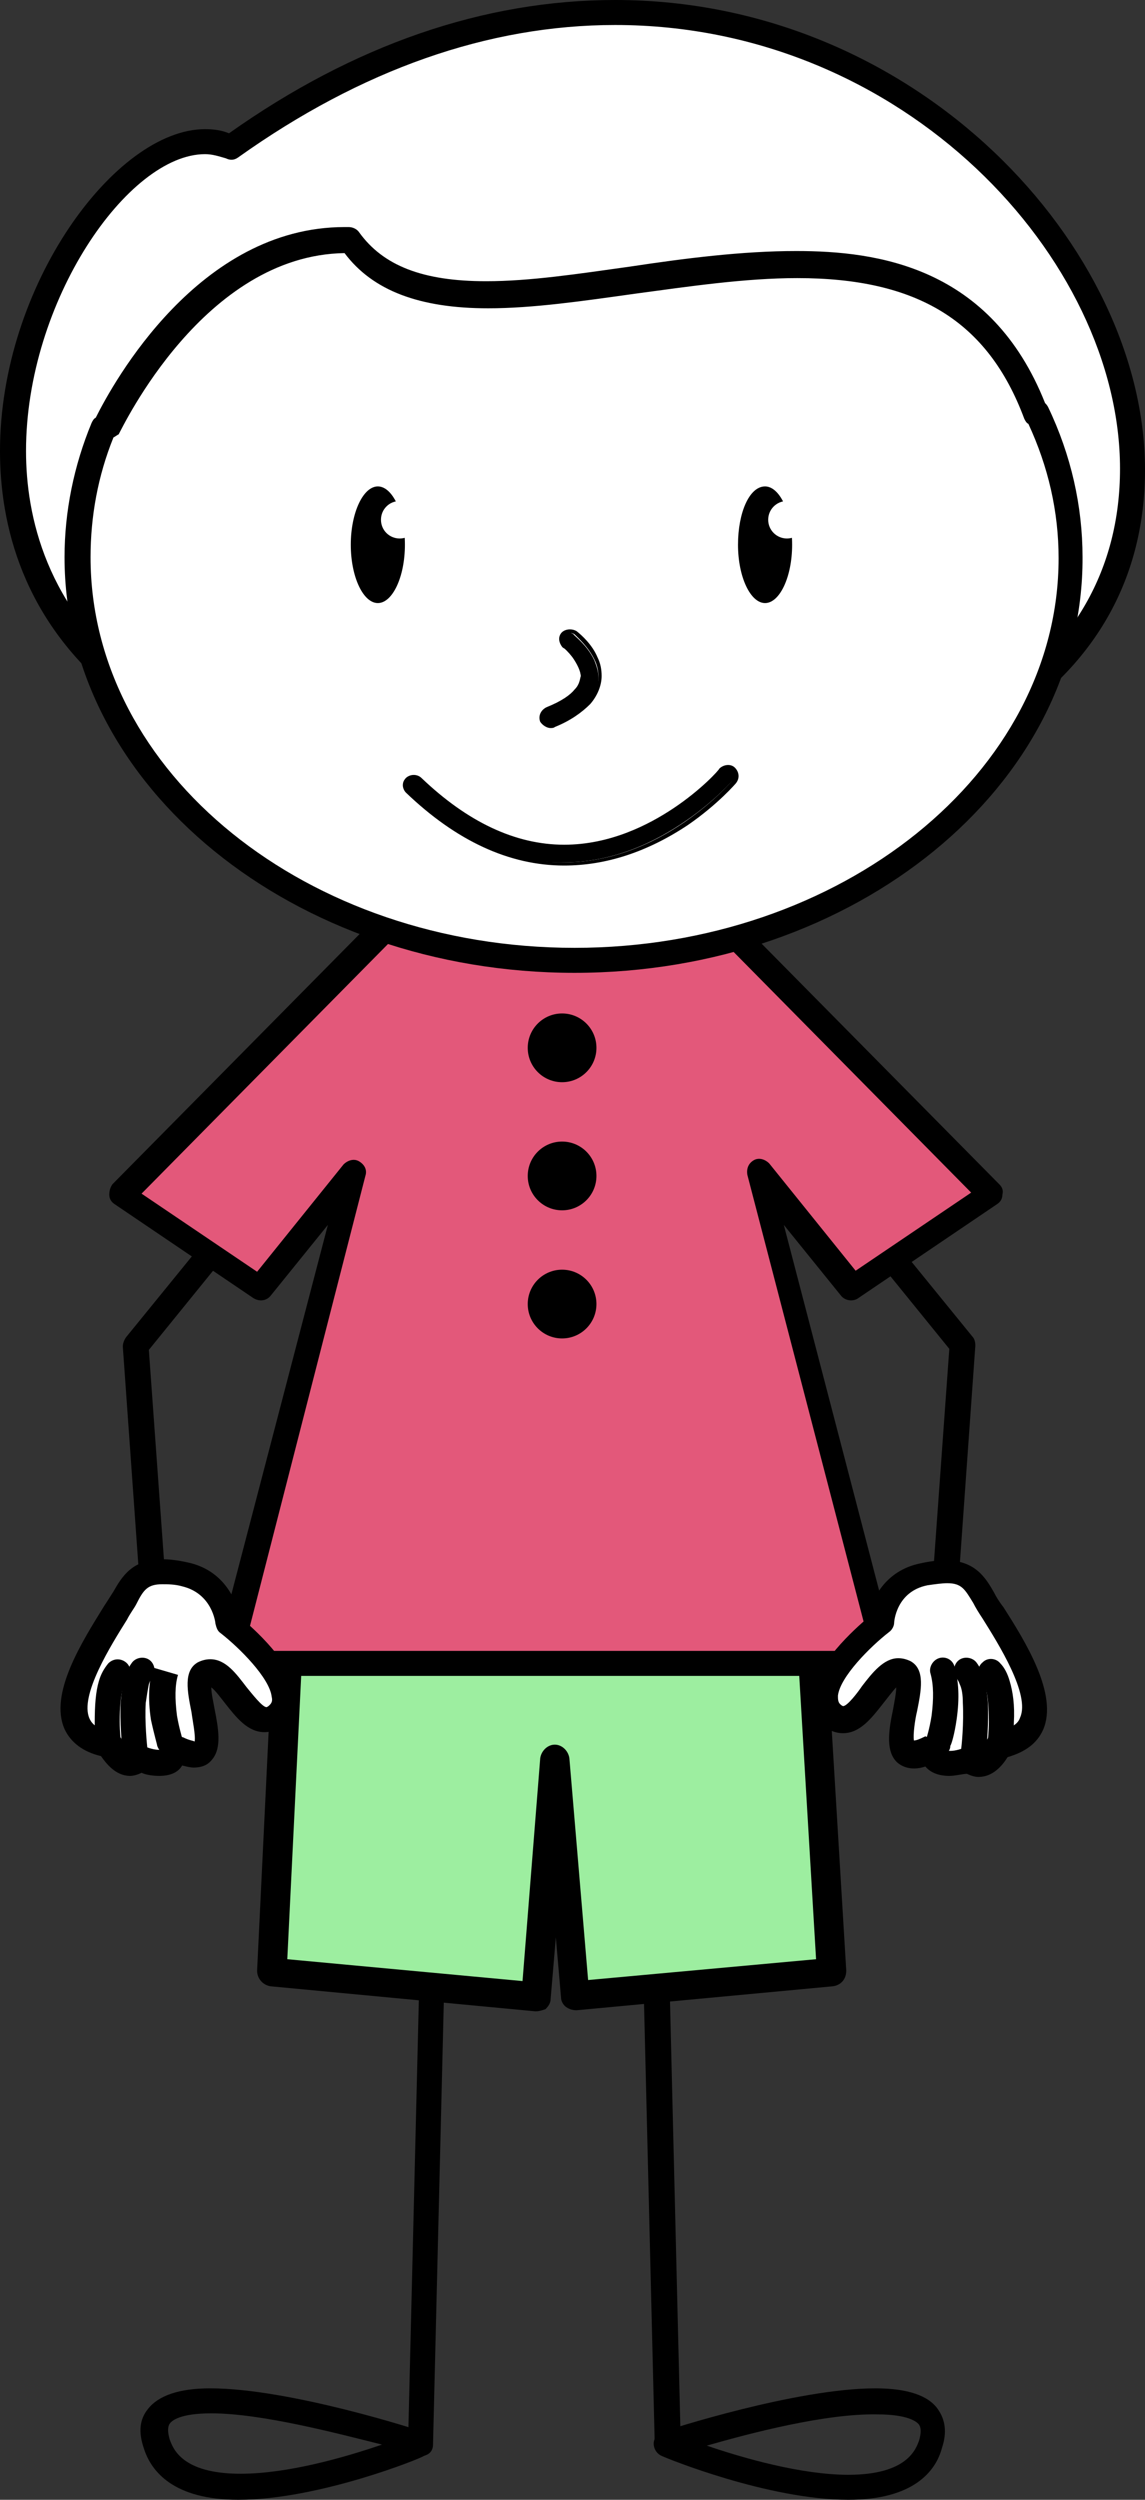 <svg xmlns="http://www.w3.org/2000/svg" width="110" height="240" viewBox="0 0 110 240"><rect x="0" y="0" width="110" height="240" fill="#333333" stroke="none"/><path d="M90 164.1c-.8-.1-1.3-.6-1.2-1.3l2.4-33.3-18.1-22.3c-.4-.5-.3-1.3.2-1.7.5-.4 1.3-.3 1.7.2l18.4 22.6c.2.2.3.5.3.9l-2.4 33.7c-.1.7-.6 1.2-1.3 1.2zM15.4 164.1c-.6 0-1.2-.5-1.2-1.1l-2.4-33.7c0-.3.1-.6.3-.9l18.4-22.6c.4-.5 1.2-.6 1.7-.2.5.4.6 1.2.2 1.7l-18.1 22.3 2.4 33.3c0 .5-.5 1.1-1.3 1.2.1 0 0 0 0 0zM81.5 240c-7.7 0-17.5-4-17.9-4.2-.5-.2-.8-.7-.8-1.2s.4-1 .8-1.1c.5-.2 12.9-4.2 20.5-4.2 3.1 0 5.1.7 6 2 .7 1 .9 2.2.4 3.7-.6 2.3-2.8 5-9 5zm-13.6-5.2c3.5 1.2 9.1 2.8 13.6 2.8 5.7 0 6.5-2.5 6.8-3.3.2-.7.2-1.2 0-1.5-.2-.3-1.1-1-4-1-5-.1-12.2 1.8-16.4 3z"/><path d="M64.1 235.8c-.7 0-1.2-.5-1.2-1.2l-1.1-45.2c0-.7.5-1.2 1.2-1.2s1.2.5 1.3 1.2l1.1 45.2c-.1.7-.6 1.2-1.3 1.2zM22.9 240c-6.2 0-8.4-2.7-9.1-5-.5-1.5-.4-2.7.4-3.7 1-1.3 3-2 6-2 7.6 0 20 4 20.5 4.2.5.2.8.6.8 1.1 0 .5-.3 1-.8 1.2-.2.2-10.1 4.2-17.8 4.2zm-2.6-8.3c-3 0-3.8.7-4 1-.2.3-.2.8 0 1.5.3.8 1.1 3.3 6.8 3.3 4.6 0 10.1-1.6 13.6-2.8-4.4-1.1-11.6-3-16.4-3z"/><path d="M40.4 235.8c-.7 0-1.2-.5-1.2-1.2l1.1-45.1c0-.7.6-1.1 1.2-1.1.7 0 1.2.5 1.2 1.2l-1.1 45.1c0 .7-.5 1.1-1.2 1.1z"/><path fill="#9DEEA0" d="M77.4 148l2.5 41.4-24.7 2.2-1.9-22.7-1.8 22.8-25.4-2.4 2-41.3"/><path d="M51.5 193.1h-.1L26 190.7c-.7-.1-1.3-.7-1.3-1.5l2-41.4c0-.7.7-1.3 1.4-1.3h49.3c.7 0 1.4.6 1.4 1.3l2.5 41.4c0 .8-.5 1.4-1.3 1.5L55.4 193c-.4 0-.7-.1-1-.3-.3-.2-.5-.6-.5-.9l-.5-5.8-.5 5.9c0 .4-.2.7-.5 1-.3.1-.6.2-.9.2zm-23.9-5l22.6 2.1 1.7-21.4c.1-.7.7-1.3 1.4-1.3s1.3.6 1.4 1.3l1.8 21.3 21.9-2-2.3-38.7H29.5l-1.9 38.7z"/><path fill="#E3587A" stroke="#000" stroke-miterlimit="1" d="M82 123.7l6.6-4.5 6.7-4.4-11.2-11.4-14.3-14.5-13.6-1h-5.3l-13.6 1L23 103.4l-11.2 11.4 6.7 4.4 6.6 4.5 4.5-5.6 4.6-5.6-6.2 23.6-6.2 23.6h63.5l-6.2-23.6-6.1-23.6 4.5 5.6z"/><path d="M85.3 160.9H21.8c-.4 0-.7-.2-1-.5-.2-.3-.3-.7-.2-1.1l10.9-41.7-5.5 6.8c-.4.5-1.1.6-1.7.2l-13.3-9c-.3-.2-.5-.5-.5-.9s.1-.7.3-1l25.5-25.8c.2-.2.5-.3.8-.4l13.5-1h5.5l13.6 1c.3 0 .6.2.8.4L96 113.7c.3.3.4.6.3 1 0 .4-.2.7-.5.9l-13.3 9c-.5.4-1.3.3-1.7-.2l-5.5-6.8L86.1 159c.1.2.1.4.1.5.3.9-.2 1.4-.9 1.4zm-61.9-2.4h60.3l-11.9-45.7c-.1-.6.1-1.1.6-1.4.5-.3 1.1-.1 1.5.3l8.3 10.3 11.1-7.5-24.1-24.4-13.1-1h-5.3l-13 1-24.2 24.5 11.1 7.5 8.3-10.3c.4-.4 1-.6 1.5-.3s.8.8.6 1.4l-11.7 45.6z"/><path fill="#FFF" d="M84.6 155.8s-7.4 5.7-4.8 8.6c2.6 2.9 4.8-5.1 7.1-3.8 1.7 1-3.1 10 2.5 7.3.6 2.2 3.6.8 3.6.8 1.6 1.5 3-1.4 3-1.4 7.7-1.3.3-11-1.5-14.1-1-1.8-1.9-3.1-5.8-2.2-3.8 1-4.1 4.8-4.1 4.8z"/><path d="M91.2 170.5c-1 0-1.8-.3-2.3-.9-1.5.5-2.5-.1-2.9-.6-.9-1.1-.6-3-.2-4.9.1-.6.3-1.5.3-2.1-.3.3-.9 1.1-1.3 1.6-1.1 1.4-2.2 2.8-3.8 2.8-.8 0-1.5-.3-2.1-1-.7-.7-1-1.6-.9-2.6.3-3 4.1-6.4 5.4-7.5.3-1.7 1.6-4.5 5-5.2.9-.2 1.7-.3 2.4-.3 2.9 0 3.9 1.7 4.7 3.1.2.4.5.9.9 1.4 2.1 3.3 5.3 8.4 3.8 11.8-.6 1.3-1.7 2.1-3.4 2.6-.5.8-1.4 1.9-2.8 1.9-.3 0-.7-.1-1.1-.3-.4 0-1.1.2-1.7.2zm-1.7-3.7c.2 0 .4 0 .5.1.3.1.6.4.7.8.1.2.1.4.6.4s1.1-.2 1.3-.3c.4-.2 1-.1 1.4.2.2 0 .6-.6.9-1.1.2-.4.5-.6.9-.7 1.8-.3 2.1-1 2.2-1.3 1-2.2-2.1-7.1-3.6-9.5-.4-.6-.7-1.1-.9-1.5-.8-1.3-1.1-1.9-2.5-1.9-.5 0-1.2.1-1.9.2-3 .6-3.2 3.5-3.2 3.6 0 .3-.2.7-.5.9-1.8 1.4-4.7 4.3-4.9 6.1 0 .3 0 .6.2.8.2.2.3.2.3.2.4 0 1.4-1.3 1.8-1.9 1-1.3 2.1-2.7 3.5-2.7.4 0 .8.1 1.2.3 1.4.8 1 2.8.6 4.8-.2.8-.4 2.3-.3 2.8.2 0 .5-.1 1.1-.4.2.1.4.1.6.1z"/><path d="M90.2 168.5c-.1 0-.2 0-.4-.1-.6-.2-1-.9-.8-1.5 0 0 .3-.9.5-2.2.2-1.6.2-2.9-.1-4-.2-.6.2-1.3.8-1.5.6-.2 1.3.1 1.5.8.4 1.4.5 3 .2 5.1-.2 1.4-.5 2.4-.6 2.5 0 .6-.5.9-1.1.9zM96.1 168.7c-.7 0-1.2-.6-1.2-1.3v-.2c0-.2.1-.9.1-1.9 0-1.4-.1-2.5-.3-3.2-.1-.3-.2-.6-.4-.8-.5-.5-.4-1.3.1-1.7.5-.5 1.3-.4 1.7.1.4.4.7 1 .9 1.7.3 1 .5 2.3.4 4 0 1.1-.1 1.9-.1 2.1.1.7-.5 1.2-1.2 1.2z"/><path d="M93.5 169.7c-.7 0-1.2-.6-1.2-1.3v-.2c.1-.6.3-2.8.2-4.7 0-.8-.1-1.4-.3-1.8-.1-.3-.2-.4-.3-.6-.4-.5-.3-1.3.2-1.7.5-.4 1.3-.3 1.7.2.3.4.5.8.7 1.4.2.6.3 1.4.4 2.4.1 2-.1 4.2-.2 5.1 0 .7-.5 1.2-1.2 1.2z"/><path fill="#FFF" d="M21.9 155.8s7.4 5.7 4.8 8.6c-2.6 2.9-4.8-5.1-7.1-3.8-1.7 1 3.1 10-2.5 7.3-.6 2.2-3.6.8-3.6.8-1.6 1.5-3-1.4-3-1.4-7.7-1.3-.3-11 1.5-14.1 1-1.8 1.9-3.1 5.8-2.2 3.9 1 4.1 4.8 4.1 4.8z"/><path d="M15.3 170.5c-.6 0-1.3-.1-1.7-.3-.4.2-.8.3-1.1.3-1.4 0-2.3-1.2-2.8-1.9-1.7-.4-2.9-1.3-3.5-2.6-1.5-3.4 1.7-8.4 3.8-11.8.4-.6.7-1.1.9-1.4.8-1.4 1.8-3.1 4.7-3.1.7 0 1.5.1 2.4.3 3.4.7 4.7 3.5 5 5.2 1.3 1.1 5.2 4.5 5.4 7.5.1 1-.2 1.9-.9 2.6-.6.7-1.3 1-2.1 1-1.6 0-2.7-1.4-3.8-2.8-.4-.5-.9-1.2-1.3-1.5 0 .6.2 1.4.3 2 .4 2 .7 3.8-.2 4.9-.3.4-.8.8-1.8.8-.3 0-.7-.1-1.1-.2-.4.7-1.2 1-2.2 1zm-1.8-2.9c.2 0 .4 0 .5.1.2.1.8.3 1.3.3s.5-.1.6-.4c.1-.3.3-.6.7-.8.3-.2.7-.1 1 0 .6.3.9.3 1.1.4.1-.6-.2-2-.3-2.8-.4-2-.8-4 .6-4.8.4-.2.8-.3 1.2-.3 1.5 0 2.5 1.4 3.5 2.7.5.6 1.5 1.9 1.9 1.9 0 0 .1 0 .3-.2.2-.2.3-.4.2-.8-.2-1.8-3.1-4.7-4.9-6.1-.3-.2-.4-.5-.5-.9 0-.1-.3-2.9-3.2-3.6-.7-.2-1.4-.2-1.9-.2-1.4 0-1.8.5-2.5 1.9-.2.4-.6.9-.9 1.5-1.5 2.4-4.6 7.3-3.6 9.5.1.2.4 1 2.2 1.3.4.1.7.3.9.7.3.5.7 1 .9 1.1l.1-.1c.2-.3.5-.4.8-.4z"/><path d="M16.3 168.5c-.5 0-1-.3-1.2-.9 0-.1-.3-1.1-.6-2.5-.3-2-.2-3.7.2-5l2.4.7c-.3 1-.3 2.3-.1 3.9.2 1.2.5 2.1.5 2.2.2.6-.2 1.3-.8 1.5-.2.1-.3.1-.4.1zM10.4 168.6c-.7 0-1.2-.5-1.2-1.2 0-.1-.1-.9-.1-2 0-1.7.1-3 .4-4 .2-.7.5-1.2.9-1.7.5-.5 1.2-.5 1.7-.1s.6 1.2.1 1.7c-.2.2-.3.4-.4.8-.2.8-.3 1.8-.3 3.2 0 1 .1 1.7.1 1.9v.2c0 .7-.5 1.2-1.2 1.2z"/><path d="M13 169.6c-.7 0-1.2-.5-1.2-1.1-.1-1.1-.3-3.2-.2-5.1.1-1 .2-1.8.4-2.4.2-.6.4-1 .7-1.4.4-.5 1.2-.6 1.7-.2.5.4.6 1.2.2 1.7-.1.1-.2.3-.3.6-.1.5-.2 1.1-.3 1.8-.1 1.8.1 3.9.2 4.7v.3c0 .6-.5 1.1-1.2 1.1z"/><path fill="#FFF" d="M54.8 76.9c-83.2 0-48.8-70-32.7-62.8C94-37 158 80.6 54.8 76.9z"/><path d="M59.4 78.2c-1.5 0-3.1 0-4.7-.1-19.1 0-33.6-3.7-43-10.9C2 59.7 0 50.1 0 43.3c0-15.9 11.1-30.9 19.7-30.9.8 0 1.6.1 2.3.4C34 4.3 46.5 0 59.1 0 88.2 0 110 23.8 110 45.1c0 20.7-18.9 33.1-50.6 33.1zM19.7 14.8c-7.4 0-17.2 14.1-17.2 28.5 0 6.2 1.9 15.1 10.9 22 8.9 6.9 22.9 10.4 41.5 10.4 1.6.1 3.1.1 4.6.1 30.1 0 48.1-11.5 48.1-30.8 0-20.1-20.7-42.6-48.5-42.6-12.2 0-24.4 4.3-36.2 12.7-.4.3-.8.3-1.2.1-.7-.2-1.3-.4-2-.4z"/><path fill="#FFF" d="M99.7 39.6h-.2C88.1 9.2 45.1 39.4 33.6 23 19 22.7 10.7 40 10.2 41.1H10C8.3 45 7.4 49.2 7.4 53.6c0 21.3 21.4 38.6 47.7 38.6 26.4 0 47.7-17.3 47.7-38.6.1-4.9-1-9.6-3.1-14z"/><path d="M55.2 93.4c-27 0-49-17.9-49-39.9 0-4.4.9-8.8 2.6-12.9.1-.2.2-.4.4-.5 1.7-3.4 9.9-18.3 23.9-18.3h.4c.4 0 .8.2 1 .5 2.3 3.2 6.1 4.7 12.2 4.7 4.2 0 8.8-.7 13.8-1.4 5.3-.8 10.8-1.5 16-1.5 7.8 0 18.7 1.5 23.9 14.6.1.1.2.2.3.4 2.2 4.6 3.3 9.5 3.3 14.4.1 22-21.9 39.9-48.8 39.9zM10.9 42c-1.5 3.7-2.2 7.6-2.2 11.5C8.7 74.2 29.5 91 55.2 91c25.6 0 46.5-16.8 46.5-37.4 0-4.5-1-8.8-2.9-12.9-.2-.1-.3-.3-.4-.5-3.5-9.4-10.3-13.5-21.8-13.5-5 0-10.4.8-15.6 1.5-5 .7-9.8 1.4-14.1 1.4-6.6 0-11.1-1.7-13.8-5.3-13.5.2-21.3 16.7-21.7 17.4-.2.1-.3.2-.5.3z"/><path d="M69.2 73.9c-.2.2-1.8 2.1-4.5 3.8-2.7 1.8-6.3 3.5-10.6 3.5-4.1 0-8.8-1.6-13.9-6.5-.3-.3-.9-.3-1.2 0-.3.3-.3.9 0 1.2 5.3 5.1 10.5 7 15.1 6.9 4.9 0 8.9-2 11.8-4 2.9-2 4.5-3.9 4.6-4 .3-.4.3-.9-.1-1.2-.3-.1-.8 0-1.2.3z"/><path d="M54.2 83.1c-5.3 0-10.4-2.4-15.2-7-.2-.2-.3-.5-.3-.7 0-.3.1-.5.3-.7.4-.4 1.1-.4 1.5 0 4.4 4.2 9 6.4 13.7 6.4 4.4 0 8.1-1.9 10.5-3.5 2.7-1.8 4.4-3.7 4.4-3.8.4-.4 1.1-.5 1.5-.1.4.4.5 1 .1 1.5 0 0-1.7 2-4.6 4-3.9 2.6-7.9 3.9-11.9 3.9zm-14.5-8.4c-.2 0-.4.1-.5.2-.1.1-.2.3-.2.5s.1.4.2.5c4.7 4.6 9.7 6.9 14.9 6.9v.2-.2c4 0 7.9-1.3 11.7-3.9 2.9-2 4.5-3.9 4.5-3.9.2-.3.2-.7-.1-1-.3-.2-.7-.2-1 .1-.1.1-1.8 2-4.5 3.9-2.4 1.6-6.2 3.5-10.7 3.5-4.8 0-9.5-2.2-14-6.5.1-.2-.1-.3-.3-.3zM54.1 62.1s.5.4.9 1 .8 1.3.8 1.9c0 .4-.1.9-.6 1.4-.5.5-1.3 1.1-2.7 1.7-.4.2-.7.7-.5 1.1.2.4.7.6 1.1.5 1.6-.6 2.6-1.4 3.4-2.1.7-.8 1-1.7 1-2.5 0-.6-.2-1.2-.4-1.7-.7-1.5-2-2.4-2-2.5-.4-.3-.9-.2-1.2.2-.2.2-.2.7.2 1z"/><path d="M52.9 69.9c-.4 0-.8-.3-1-.6-.2-.5 0-1.1.6-1.4 1.5-.6 2.3-1.2 2.7-1.7.5-.5.5-1 .6-1.3 0-.5-.3-1.2-.8-1.8-.4-.5-.8-.9-.9-.9l-.1-.1c-.3-.4-.4-.9-.1-1.3.3-.4 1-.5 1.5-.2.5.4 1.5 1.3 2 2.5.3.6.4 1.2.4 1.8 0 .9-.4 1.9-1.1 2.7-.8.8-1.9 1.6-3.4 2.2-.1.1-.3.1-.4.1zm1.3-7.9c.1.1.5.4 1 1 .5.7.9 1.4.9 2 0 .5-.2 1-.6 1.5-.6.6-1.5 1.2-2.8 1.7-.4.1-.5.5-.4.9.1.3.6.5.9.4 1.5-.6 2.6-1.3 3.3-2.1.6-.7 1-1.6 1-2.4 0-.5-.1-1.1-.4-1.7-.6-1.2-1.5-2-1.9-2.4-.3-.2-.7-.2-1 .1-.3.3-.3.8 0 1zM33.7 52.3c0 3.1 1.2 5.6 2.6 5.6 1.4 0 2.6-2.5 2.6-5.6 0-3.1-1.2-5.6-2.6-5.6-1.4 0-2.6 2.5-2.6 5.6z"/><path fill="#FFF" d="M36.6 49.9c0 1 .8 1.8 1.8 1.8s1.8-.8 1.8-1.8-.8-1.8-1.8-1.8-1.8.8-1.8 1.8z"/><path d="M70.9 52.3c0 3.1 1.2 5.6 2.6 5.6 1.4 0 2.6-2.5 2.6-5.6 0-3.1-1.2-5.6-2.6-5.6-1.5 0-2.6 2.5-2.6 5.6z"/><ellipse fill="#FFF" cx="75.6" cy="49.9" rx="1.8" ry="1.8"/><ellipse cx="54" cy="112.9" rx="3.3" ry="3.3"/><g><ellipse cx="54" cy="125.2" rx="3.3" ry="3.3"/></g><g><ellipse cx="54" cy="100.6" rx="3.3" ry="3.3"/></g></svg>